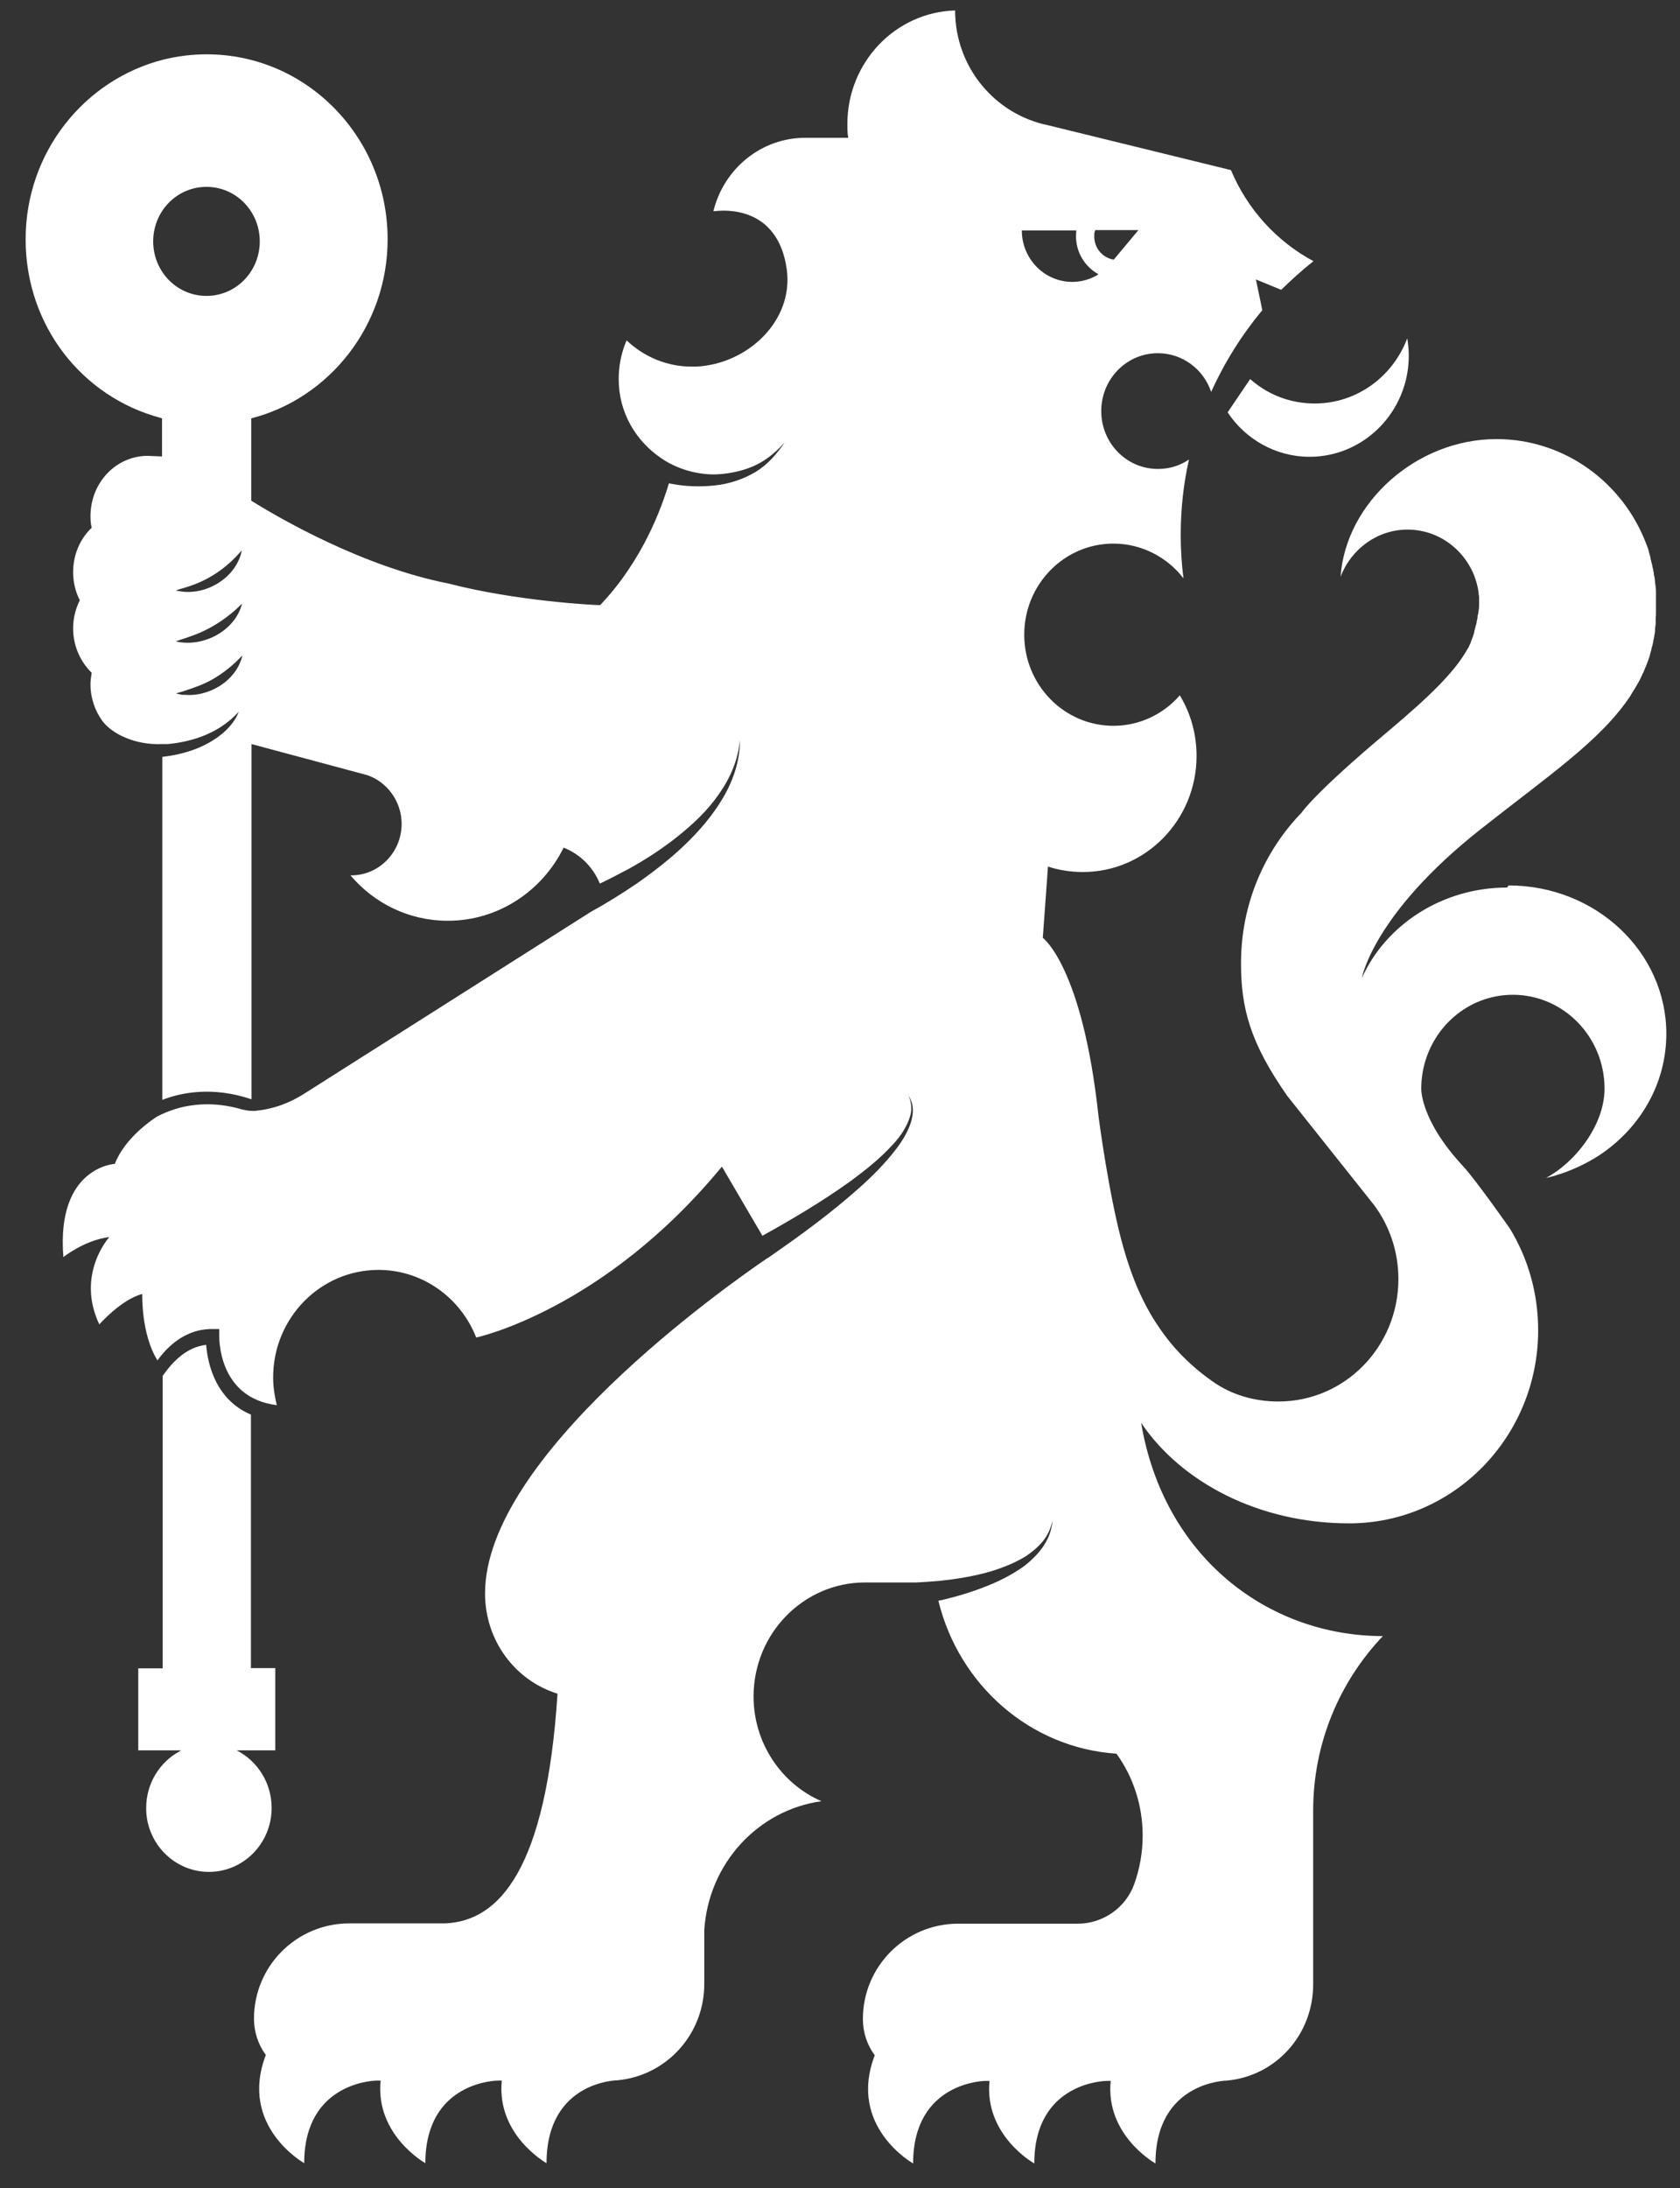 <svg xmlns="http://www.w3.org/2000/svg" width="63" height="82" viewBox="0 0 63 82" fill="none">
  <rect x="0" y="0" width="63" height="82" fill="#333333" stroke="none"/>
  <path d="M46.88 14.209L46.036 15.453C46.698 16.458 47.84 17.12 49.107 17.12C51.162 17.12 52.829 15.419 52.829 13.329C52.829 13.113 52.806 12.896 52.772 12.679C52.235 14.106 50.888 15.122 49.301 15.122C48.399 15.122 47.577 14.802 46.938 14.254C46.915 14.243 46.903 14.22 46.88 14.209Z" fill="white"/>
  <path d="M8.884 65.599H10.323V62.516H9.41V53.016C8.028 52.434 7.777 50.995 7.731 50.401C7.023 50.481 6.498 50.995 6.099 51.566V62.527H5.185V65.599H6.795C6.772 65.599 6.761 65.621 6.738 65.633C5.996 66.032 5.482 66.832 5.482 67.756C5.482 67.848 5.482 67.928 5.494 68.019C5.619 69.218 6.624 70.154 7.834 70.154C9.136 70.154 10.186 69.081 10.186 67.756C10.186 66.82 9.661 66.01 8.896 65.61L8.884 65.599Z" fill="white"/>
  <path d="M56.516 33.263C54.073 33.263 51.961 34.668 51.07 36.654C51.082 36.586 51.538 34.234 55.489 31.105C58.046 29.084 60.044 27.749 61.152 26.059C61.152 26.059 61.152 26.047 61.163 26.036C61.277 25.853 61.391 25.671 61.494 25.477C61.494 25.477 61.494 25.465 61.506 25.454C61.528 25.397 61.563 25.34 61.586 25.282C61.586 25.259 61.608 25.237 61.62 25.214C61.643 25.157 61.665 25.111 61.688 25.054C61.688 25.031 61.711 25.008 61.722 24.974C61.757 24.883 61.791 24.791 61.825 24.7C61.837 24.666 61.848 24.632 61.859 24.597C61.871 24.552 61.882 24.506 61.894 24.46C61.905 24.415 61.917 24.369 61.928 24.335C61.928 24.289 61.951 24.243 61.962 24.209C61.974 24.152 61.985 24.106 61.996 24.049C61.996 24.015 62.008 23.981 62.019 23.935C62.031 23.844 62.054 23.752 62.065 23.661C62.065 23.638 62.065 23.604 62.065 23.581C62.065 23.513 62.088 23.444 62.088 23.364C62.088 23.33 62.088 23.296 62.088 23.261C62.088 23.193 62.088 23.124 62.099 23.044C62.099 23.01 62.099 22.976 62.099 22.942C62.099 22.839 62.099 22.736 62.099 22.622C62.099 22.519 62.099 22.416 62.099 22.314C62.099 22.268 62.099 22.234 62.099 22.188C62.099 22.131 62.099 22.074 62.088 22.017C62.088 21.96 62.076 21.903 62.065 21.846C62.065 21.8 62.065 21.766 62.054 21.72C62.054 21.651 62.031 21.594 62.019 21.526C62.019 21.492 62.019 21.469 62.008 21.435C61.996 21.366 61.985 21.298 61.962 21.218C61.962 21.195 61.962 21.172 61.951 21.161C61.928 21.081 61.917 21.012 61.894 20.932C61.894 20.921 61.894 20.909 61.894 20.898C61.871 20.818 61.848 20.738 61.825 20.658C61.825 20.658 61.825 20.647 61.825 20.635C61.802 20.555 61.768 20.464 61.734 20.384C60.866 18.089 58.674 16.456 56.117 16.456C53.125 16.456 50.465 18.831 50.271 21.617C50.659 20.59 51.641 19.848 52.783 19.848C54.13 19.848 55.249 20.864 55.443 22.177C55.443 22.234 55.455 22.302 55.466 22.359C55.466 22.371 55.466 22.394 55.466 22.405C55.466 22.462 55.466 22.531 55.466 22.599C55.466 22.691 55.466 22.816 55.443 22.907C55.443 22.976 55.42 23.033 55.409 23.09C55.409 23.102 55.409 23.113 55.409 23.124C55.409 23.181 55.386 23.239 55.375 23.296V23.319C55.363 23.376 55.352 23.433 55.329 23.478C55.329 23.478 55.329 23.49 55.329 23.501C55.318 23.558 55.295 23.615 55.283 23.672C55.283 23.672 55.283 23.695 55.283 23.707C55.26 23.764 55.249 23.821 55.226 23.878C55.203 23.935 55.181 23.992 55.158 24.049C55.158 24.049 55.158 24.061 55.158 24.072C55.135 24.129 55.101 24.186 55.078 24.243C55.078 24.243 55.078 24.266 55.066 24.266C55.032 24.323 54.998 24.38 54.964 24.438C54.507 25.203 53.662 26.059 52.029 27.429C49.278 29.735 48.81 30.455 48.81 30.455C47.406 31.905 46.538 33.891 46.538 36.095C46.538 37.773 46.869 39.064 48.273 41.073L51.527 45.161C52.098 45.926 52.44 46.896 52.44 47.935C52.44 50.47 50.431 52.525 47.942 52.525C47.04 52.525 46.184 52.274 45.487 51.783C44.62 51.178 43.969 50.493 43.467 49.751C42.839 48.837 42.439 47.844 42.142 46.805C41.594 44.921 41.195 41.838 41.195 41.838C40.59 36.221 39.105 35.147 39.105 35.147L39.299 32.476C39.71 32.613 40.156 32.681 40.612 32.681C42.964 32.681 44.871 30.729 44.871 28.331C44.871 27.497 44.643 26.721 44.243 26.059C43.627 26.767 42.736 27.201 41.754 27.201C39.904 27.201 38.409 25.671 38.409 23.787C38.409 21.903 39.904 20.373 41.754 20.373C42.816 20.373 43.775 20.887 44.38 21.674C44.312 21.149 44.277 20.601 44.277 20.053C44.277 19.082 44.38 18.135 44.586 17.221C44.254 17.45 43.855 17.575 43.421 17.575C42.245 17.575 41.297 16.605 41.297 15.406C41.297 14.207 42.245 13.237 43.421 13.237C44.346 13.237 45.133 13.842 45.419 14.687C45.921 13.579 46.572 12.54 47.337 11.627L47.097 10.473L48.045 10.862C48.433 10.485 48.833 10.12 49.255 9.788C47.874 9.046 46.778 7.847 46.161 6.375L39.311 4.696C37.324 4.296 35.817 2.527 35.817 0.392C33.568 0.46 31.776 2.344 31.776 4.65C31.776 4.822 31.776 4.993 31.81 5.164H30.223C28.544 5.153 27.14 6.329 26.752 7.916C26.752 7.916 26.764 7.916 26.798 7.916C27.14 7.87 29.172 7.699 29.504 10.097C29.766 12.038 28.019 13.648 26.113 13.739C26.056 13.739 25.998 13.739 25.93 13.739C24.994 13.739 24.137 13.362 23.498 12.757C23.498 12.757 23.475 12.814 23.464 12.837C23.293 13.259 23.201 13.728 23.201 14.207C23.201 15.463 23.841 16.525 24.8 17.176C25.382 17.575 26.09 17.77 26.729 17.781C27.209 17.781 27.768 17.678 28.225 17.484C28.681 17.29 29.081 16.97 29.424 16.582C29.138 17.005 28.796 17.404 28.35 17.678C27.894 17.952 27.357 18.135 26.82 18.192C26.295 18.249 25.724 18.238 25.199 18.135C25.165 18.135 25.085 18.112 25.085 18.112C24.8 19.06 24.092 21.012 22.505 22.679C22.299 22.679 19.365 22.531 16.819 21.869C13.611 21.241 10.46 19.414 9.421 18.763V15.68C12.355 14.926 14.536 12.198 14.536 8.966C14.536 5.141 11.499 2.036 7.754 2.036C7.195 2.036 6.658 2.104 6.144 2.23C3.176 2.972 0.961 5.701 0.961 8.966C0.961 12.232 3.107 14.881 6.007 15.657L6.076 15.68V17.107C5.996 17.107 5.619 17.084 5.539 17.084C4.352 17.084 3.393 18.089 3.393 19.345C3.393 19.494 3.404 19.642 3.438 19.779C3.005 20.19 2.742 20.784 2.742 21.446C2.742 21.823 2.833 22.188 2.993 22.496C2.833 22.816 2.742 23.17 2.742 23.547C2.742 24.209 3.016 24.803 3.438 25.214C3.416 25.351 3.393 25.499 3.393 25.648C3.393 26.162 3.564 26.641 3.838 27.018C4.192 27.497 5.06 27.931 6.076 27.886C6.11 27.886 6.144 27.886 6.179 27.886C6.19 27.886 6.213 27.886 6.224 27.886C6.236 27.886 6.27 27.886 6.293 27.886C6.784 27.84 7.297 27.726 7.765 27.52C8.211 27.326 8.622 27.041 8.953 26.675C8.839 26.984 8.61 27.258 8.359 27.475C7.72 28.011 6.909 28.274 6.087 28.365V41.222C6.749 40.959 7.948 40.696 9.432 41.199V27.886L13.771 29.05C14.513 29.301 15.061 30.032 15.061 30.877C15.061 31.939 14.216 32.807 13.166 32.807H13.143C14.033 33.857 15.335 34.508 16.796 34.508C18.692 34.508 20.336 33.389 21.135 31.768C21.751 32.008 22.242 32.498 22.494 33.115C22.859 32.944 23.224 32.75 23.59 32.556C24.229 32.202 24.845 31.802 25.416 31.345C25.987 30.889 26.524 30.386 26.946 29.781C27.369 29.187 27.688 28.479 27.745 27.726C27.757 28.479 27.506 29.233 27.117 29.895C26.729 30.557 26.227 31.14 25.679 31.665C25.131 32.19 24.526 32.658 23.909 33.092C23.338 33.48 22.756 33.846 22.151 34.177L11.419 40.982C10.848 41.347 10.254 41.564 9.569 41.633H9.444C9.444 41.633 9.284 41.633 9.113 41.587C9.113 41.587 9.113 41.587 9.101 41.587C8.302 41.347 7.526 41.324 6.772 41.507C6.464 41.587 6.213 41.69 6.042 41.77C5.87 41.85 5.779 41.918 5.779 41.918C5.334 42.226 4.603 42.843 4.306 43.619C4.306 43.619 2.103 43.733 2.377 47.113C2.377 47.113 3.153 46.485 4.101 46.36C4.101 46.36 2.833 47.753 3.724 49.636C3.724 49.636 4.546 48.7 5.334 48.495C5.334 48.495 5.288 50.002 5.905 50.984C6.475 50.196 7.195 49.796 7.982 49.808H8.222V50.059C8.222 50.15 8.177 52.388 10.38 52.662C10.3 52.331 10.243 51.989 10.243 51.623C10.243 49.397 12.013 47.593 14.193 47.593C15.849 47.593 17.276 48.643 17.858 50.127C17.858 50.127 22.631 49.111 27.072 43.722L28.59 46.314C29.721 45.686 30.839 45.024 31.89 44.27C32.449 43.859 32.997 43.425 33.465 42.911C33.705 42.66 33.911 42.375 34.048 42.055C34.116 41.895 34.173 41.724 34.173 41.553C34.173 41.382 34.139 41.199 34.059 41.05C34.162 41.199 34.219 41.37 34.23 41.553C34.242 41.735 34.207 41.918 34.15 42.089C34.036 42.432 33.842 42.752 33.625 43.037C33.191 43.608 32.678 44.122 32.141 44.59C31.148 45.469 30.074 46.257 28.99 47.01C28.99 47.01 28.956 47.033 28.876 47.09C28.83 47.125 28.796 47.148 28.75 47.17C27.174 48.244 18.189 54.592 18.189 59.718C18.189 61.488 19.32 62.984 20.907 63.475C20.484 70.006 18.749 72.015 16.671 72.084H13.097C11.122 72.084 9.524 73.682 9.524 75.658C9.524 76.16 9.684 76.628 9.969 77.016C8.941 79.688 11.408 81.07 11.408 81.07C11.408 77.987 14.125 77.975 14.125 77.975H14.273C14.068 80.019 15.951 81.07 15.951 81.07C15.951 77.987 18.669 77.975 18.669 77.975H18.817C18.612 80.019 20.495 81.07 20.495 81.07C20.495 77.987 23.156 77.964 23.156 77.964C24.994 77.793 26.41 76.24 26.41 74.356V72.335C26.569 69.846 28.419 67.837 30.805 67.505C29.309 66.855 28.259 65.336 28.259 63.578C28.259 61.226 30.131 59.307 32.438 59.307H34.048C34.15 59.307 34.242 59.307 34.344 59.307C34.63 59.296 34.915 59.273 35.201 59.25C35.772 59.193 36.342 59.102 36.89 58.965C37.164 58.896 37.438 58.805 37.701 58.702C37.964 58.599 38.226 58.474 38.466 58.325C38.706 58.166 38.923 57.983 39.105 57.766C39.288 57.538 39.414 57.264 39.471 56.978C39.448 57.275 39.356 57.572 39.197 57.834C39.048 58.097 38.831 58.325 38.603 58.531C38.375 58.736 38.112 58.896 37.849 59.045C37.587 59.193 37.313 59.319 37.027 59.433C36.468 59.661 35.886 59.833 35.303 59.97C35.269 59.97 35.235 59.981 35.189 59.992C35.954 63.132 38.614 65.507 41.868 65.724C42.485 66.581 42.85 67.642 42.85 68.796C42.85 69.435 42.736 70.052 42.53 70.622C42.211 71.502 41.355 72.095 40.418 72.095H35.931C33.956 72.095 32.358 73.694 32.358 75.669C32.358 76.171 32.518 76.64 32.803 77.028C31.776 79.7 34.242 81.081 34.242 81.081C34.242 77.998 36.959 77.987 36.959 77.987H37.107C36.902 80.031 38.786 81.081 38.786 81.081C38.786 77.998 41.503 77.987 41.503 77.987H41.651C41.446 80.031 43.33 81.081 43.33 81.081C43.33 77.998 46.013 77.975 46.013 77.975C47.851 77.804 49.244 76.251 49.244 74.368V72.404V67.859C49.244 65.313 50.248 63.007 51.858 61.317H51.847C47.497 61.306 43.626 58.303 42.793 53.325C44.3 55.562 47.223 57.092 50.591 57.092C54.507 57.092 57.681 53.85 57.681 49.853C57.681 48.449 57.293 47.148 56.619 46.04C56.619 46.04 55.306 44.167 54.849 43.688C53.24 41.952 53.297 40.788 53.297 40.788C53.297 40.571 53.319 40.365 53.354 40.16C53.651 38.527 55.044 37.282 56.733 37.282C58.629 37.282 60.17 38.858 60.17 40.799C60.17 42.158 59.085 43.551 57.978 44.145C57.978 44.145 58.914 43.973 59.953 43.311C61.483 42.306 62.487 40.639 62.487 38.744C62.487 35.673 59.839 33.184 56.573 33.184L56.516 33.263ZM6.886 26.047C6.795 26.036 6.692 26.013 6.601 25.99C6.727 25.945 6.852 25.922 6.966 25.876C7.309 25.762 7.64 25.648 7.96 25.465C8.382 25.225 8.747 24.928 9.09 24.563C8.873 25.511 7.834 26.139 6.886 26.036V26.047ZM6.59 24.038C6.772 23.969 6.943 23.924 7.126 23.855C7.868 23.604 8.519 23.181 9.078 22.622C8.816 23.65 7.606 24.278 6.59 24.038ZM6.886 22.177C6.784 22.165 6.692 22.154 6.59 22.131C6.715 22.085 6.841 22.051 6.955 22.017C7.8 21.766 8.496 21.298 9.067 20.624C8.884 21.594 7.845 22.268 6.875 22.177H6.886ZM7.743 11.09C6.635 11.09 5.745 10.177 5.745 9.046C5.745 7.916 6.635 7.003 7.743 7.003C8.85 7.003 9.741 7.916 9.741 9.046C9.741 10.177 8.85 11.09 7.743 11.09ZM41.069 8.624H42.69L41.766 9.731C41.343 9.663 41.035 9.297 41.035 8.864C41.035 8.784 41.035 8.704 41.069 8.635V8.624ZM40.361 8.624C40.361 8.704 40.35 8.772 40.35 8.852C40.35 9.469 40.692 10.005 41.195 10.279C40.909 10.462 40.567 10.565 40.213 10.565C39.162 10.565 38.318 9.697 38.318 8.635H40.361V8.624Z" fill="white"/>
</svg>
